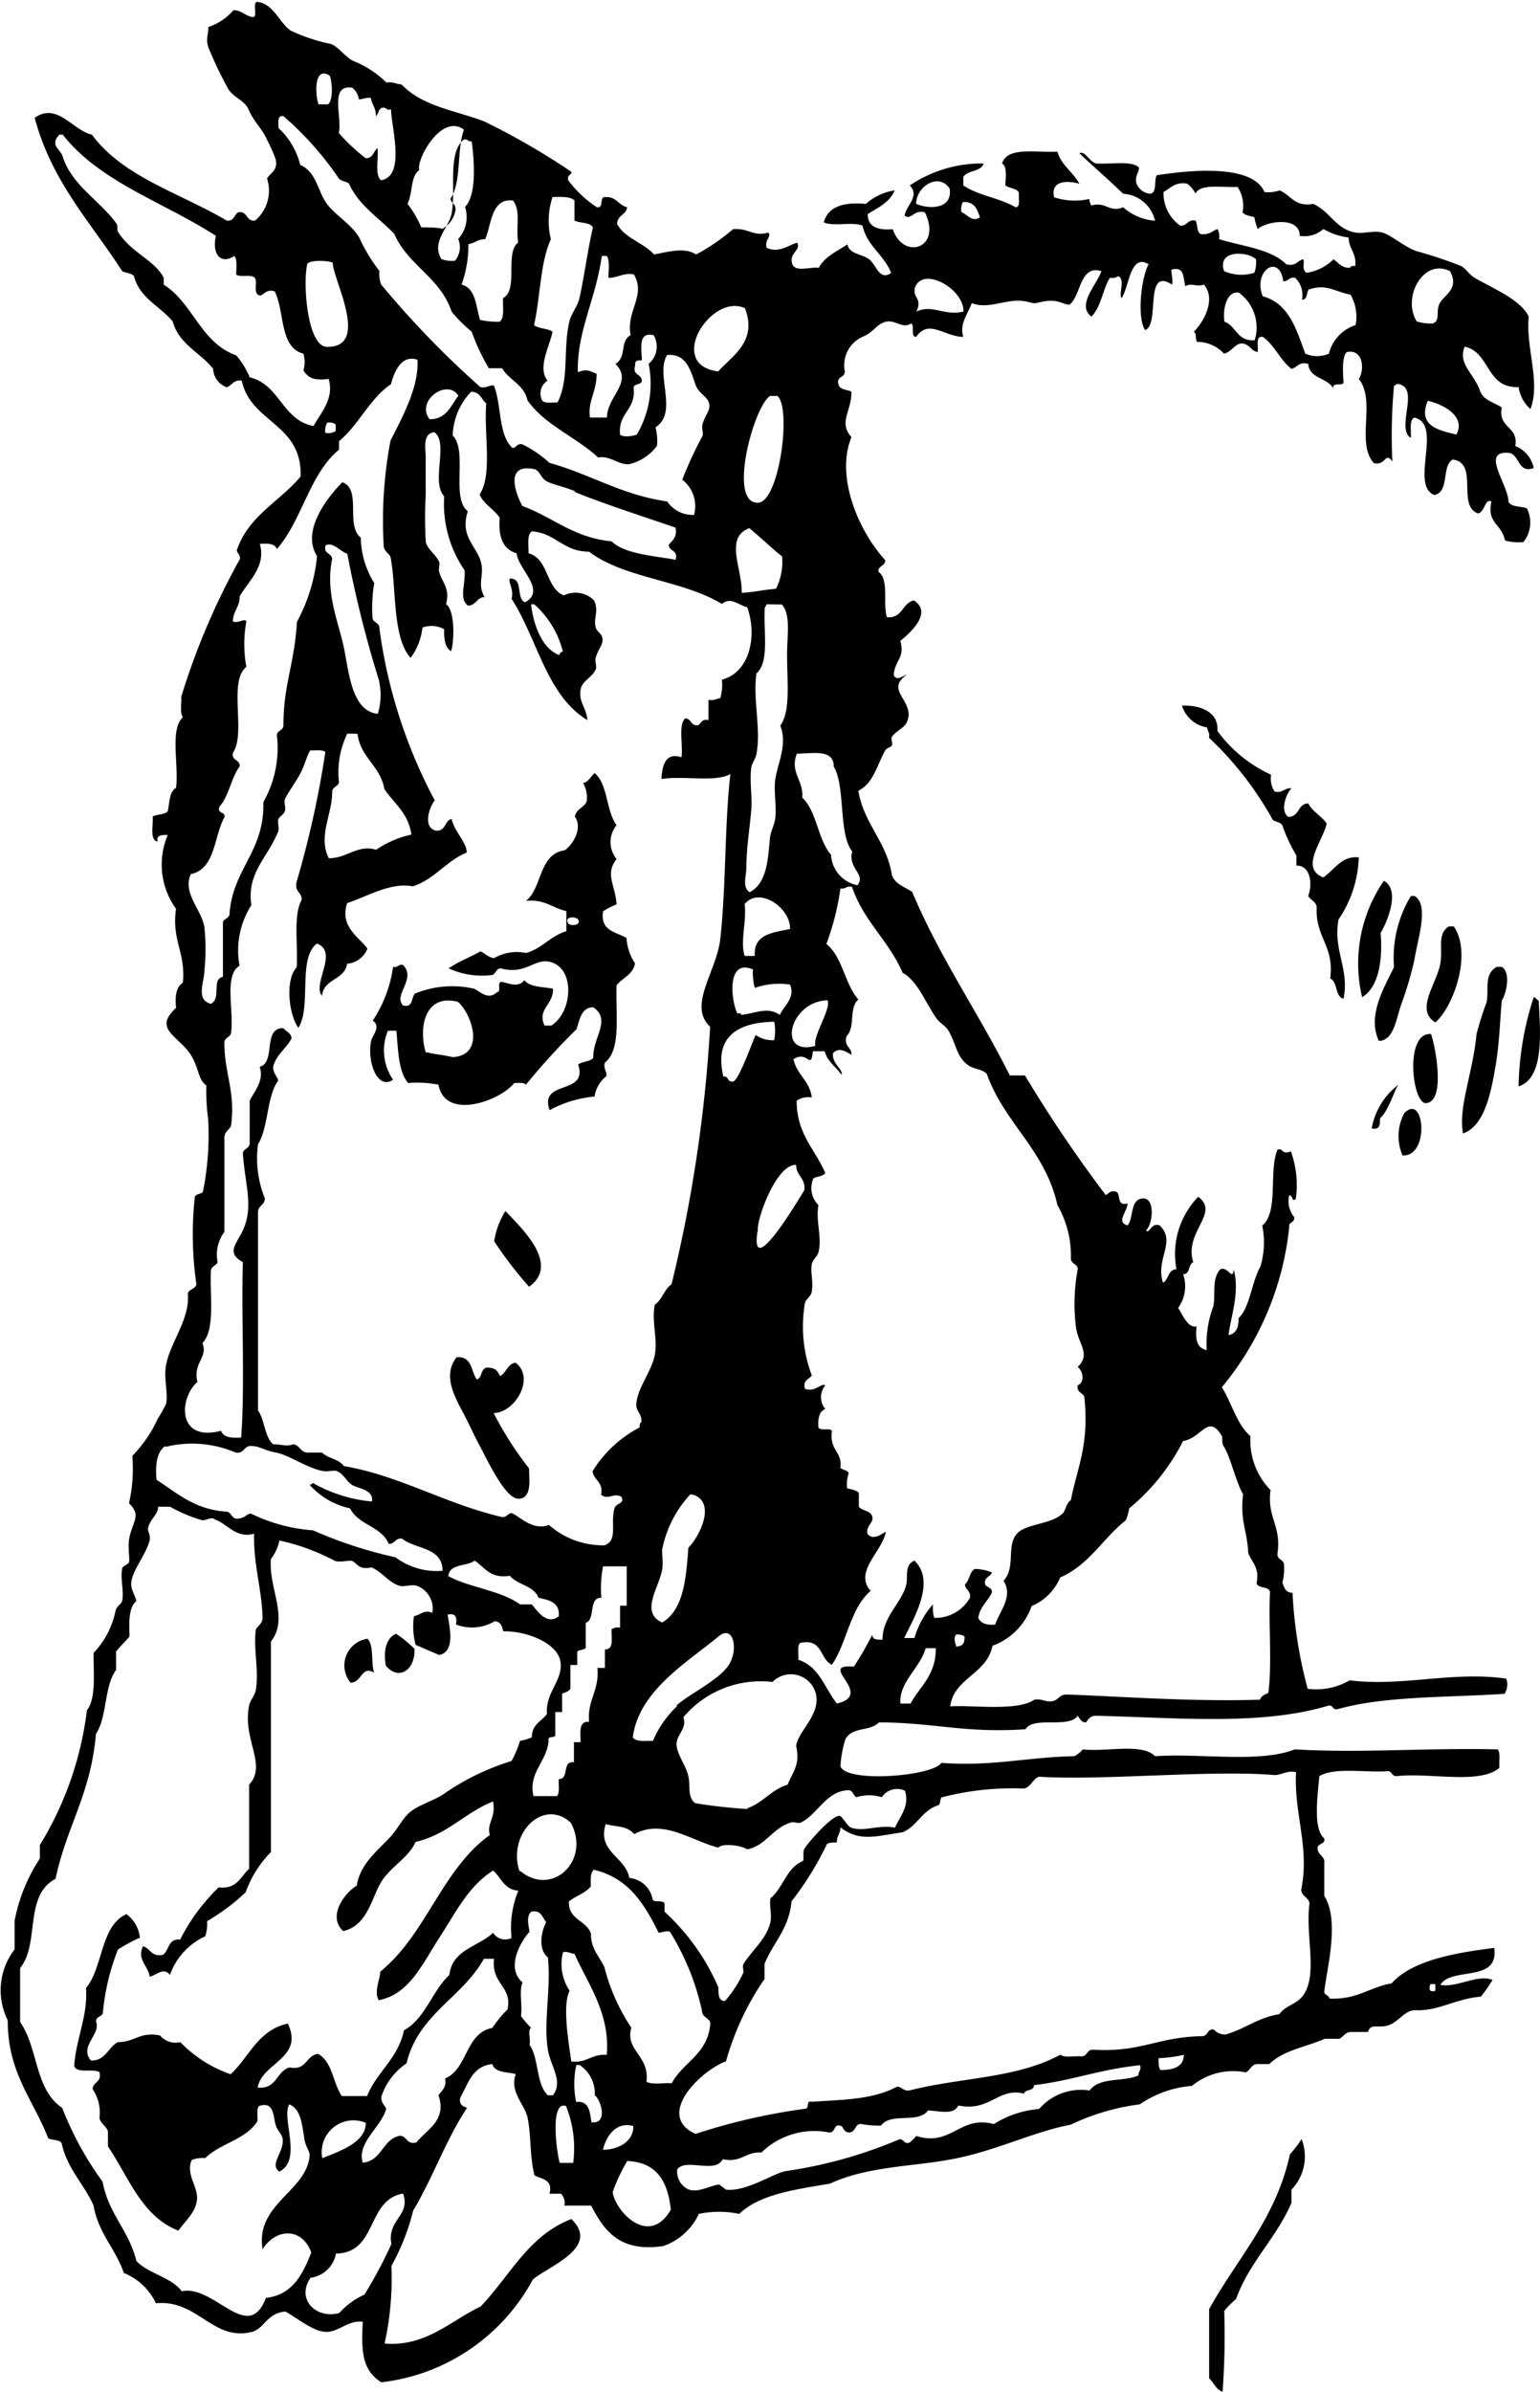 <svg id="Слой_1" data-name="Слой 1" xmlns="http://www.w3.org/2000/svg" viewBox="0 0 83.45 129.5"><defs><style>.cls-1{fill-rule:evenodd;}</style></defs><path class="cls-1" d="M448.1,274.84a1.26,1.26,0,0,0,.19.91c.46.1.52-.21.91-.18-.25.26-.65,1.17-.18,1.55.64,0,.5-.71,1.09-.73.24.45.72.68,1,1.09-.18.91-1.49,2.42-.18,2.92.68-.5,1-1.17,1.92-1.09a6.32,6.32,0,0,1-1.1,3.37c-.3,1.7.61,2.67.27,4.29-.47-.13-.3-.91-.72-1.1.24-1.76-.81-2.23-.73-3.83,0-.32-.33-.4-.46-.64.26-.67.1-1.67-.64-1.64v-.55a8.75,8.75,0,0,1-.73-1.54c-.05-.26-.35-.26-.54-.37a18.22,18.22,0,0,0-3.47-4.47c.07-.28-.09-.33-.09-.55a1.71,1.71,0,0,1-1.37-1.18c.83-.05,2,.25,1.92,1.37A7.46,7.46,0,0,0,448.1,274.84Z" transform="translate(-379.22 -232.89)"/><path class="cls-1" d="M411.44,274.75c.73.6.62,2.05,1.19,2.82a1.45,1.45,0,0,0,0,1.83c-.65.85-.06,1.39,0,2.46a4.16,4.16,0,0,0-.73.37c-.17,1.07.7,1.11,1.27,1.45a2.78,2.78,0,0,0,.46,1.37c-.11.62-.68.78-1,1.19-.06,1.56.27,3.5-.64,4.19-.07.35.11.44.09.73a1.7,1.7,0,0,0-.64,1.1A6.41,6.41,0,0,0,409,293c-.58-1.69,2.1-.77,1.55-2.47.21-.17.63-.15.82-.36-.05-1.08,1-2.05,0-2.74-.66,0-.73.67-.91,1.19a35.57,35.57,0,0,0-2.74,3c-.12-.13-.39-.09-.64-.09-.7.93-3.73,2.08-4.1.09a6.1,6.1,0,0,0-1.64-.09c-.54-.62-.54-1.77-.64-2.83h-.46a2.78,2.78,0,0,0,.28,2.65c-.86.59-1.42-1-1.19-2.1.06-.29.56-.77.09-1.1a7,7,0,0,0,1.1-2.91c.28.06.27-.16.54-.1.74.75-.55,1.63,0,2.19.56.14.44-.42.64-.64a5.34,5.34,0,0,1,3.2-.27c.31.12.75.67,1.27.18.21,0,0-.48.18-.54s.93.41,1.28-.1c.3.38,1,.36,1.55.46.07.84-.88,1.11-.45,2h.36c1.2-.74,1.32-3.25-.18-3.47-.77-.11-1.26.73-2.56.37-.25,0-.25.29-.45.36a4.32,4.32,0,0,1-2.37-.36c.52-.36,1.16-.6,1.73-.92.25.12.41.32.73.37a2.44,2.44,0,0,1,1.73-.28c.88-.24,1.32-.92,2.19-1.18v-1.09c-.76-.16-1.17-.66-2.19-.55.9-.71.68-2.54,2.1-2.74.43-.29,1-1.2.55-1.82.07-.42.49-.48.64-.82a1.61,1.61,0,0,0-.19-1C411.12,275.22,411.23,274.93,411.44,274.75ZM410,282.86c0,.16.74.2.55-.18C410.48,282.52,409.79,282.48,410,282.86Zm-7.68,7c.62.15.73.11,1.44.27,1.81-.12,1-2.41.26-3C402.21,286.68,401.89,288.58,402.3,289.9Z" transform="translate(-379.22 -232.89)"/><path class="cls-1" d="M454.21,280.58c.91.49.19,2.22-.18,2.83.11,1.14,0,2.89-1,3.47A7.89,7.89,0,0,1,454.21,280.58Z" transform="translate(-379.22 -232.89)"/><path class="cls-1" d="M455.86,281.4c.82.46.2,2.26,0,3.47a18.36,18.36,0,0,1-.73,2.46c-.28.87-.42,1.9-1.19,1.92-.66-1.37.32-2.95.82-4a6.44,6.44,0,0,1,.91-3.84Z" transform="translate(-379.22 -232.89)"/><path class="cls-1" d="M458,283.05c1,1.46,0,4.33-1,5.2-1.13-.69.09-2.11.27-3.2.14-.78-.19-1.6.46-2Z" transform="translate(-379.22 -232.89)"/><path class="cls-1" d="M460.6,285.24c.5.3.25,1.45,0,1.82-.11,1.23-.13,2.4-.37,3.74s-.59,3.07-1.73,3.46c-.27-1.42.53-3.24.73-5.38a16.69,16.69,0,0,1,.55-1.73c.13-.72-.16-1.49.54-1.91Z" transform="translate(-379.22 -232.89)"/><path class="cls-1" d="M462.33,286.88c.12,0,.15.16.27.18.08,1.64.33,4.21-1.09,4.65A16.34,16.34,0,0,1,462.33,286.88Z" transform="translate(-379.22 -232.89)"/><path class="cls-1" d="M456.77,288.88c.27.83.78,3.67-.28,3.74C455.74,292.67,455.31,288.74,456.77,288.88Z" transform="translate(-379.22 -232.89)"/><path class="cls-1" d="M455.22,295.45a2.64,2.64,0,0,1,.09-2.28C456.42,292,456.71,295.54,455.22,295.45Z" transform="translate(-379.22 -232.89)"/><path class="cls-1" d="M406.61,298.46c.82.88,3,2.88,1.28,4.1A21.05,21.05,0,0,1,406,300.1,4.24,4.24,0,0,1,406.61,298.46Z" transform="translate(-379.22 -232.89)"/><path class="cls-1" d="M405.06,307.58c.33-.09.17-.68.64-.64s.48.25.63.46c.33-.2.39-.65.82-.73,1.09.8,0,2.71-1.18,2.73a18.57,18.57,0,0,0,1.92,3c0,.61.17,1.59-.55,1.64s-1.7-2.08-2.1-2.82c-.26-.48-.54-1.08-.82-1.64-.52-1-1.26-2.17-.46-3.2C404.82,306.3,404.73,307.15,405.06,307.58Z" transform="translate(-379.22 -232.89)"/><path class="cls-1" d="M400.68,321.35a5.68,5.68,0,0,1,1,.82c.05,1.13-.84,1.75-1.55.91C400,322.39,400.09,321.6,400.68,321.35Z" transform="translate(-379.22 -232.89)"/><path class="cls-1" d="M399.13,321.62c.37.36.18,1.28.36,1.83-.7-.39-.66.55-1.27.55A1.46,1.46,0,0,1,399.13,321.62Z" transform="translate(-379.22 -232.89)"/><path class="cls-1" d="M449.75,348.71a2.58,2.58,0,0,1-.55,2.74v.72c-.83,1.92-2.28,3.2-3,5.2a5.53,5.53,0,0,0-.64.64,41.8,41.8,0,0,1-.09,4.38c-.37-.12-.47-.5-.73-.73v-3.74c1.51-2.74,3.62-4.89,4.38-8.39A5.8,5.8,0,0,0,449.75,348.71Z" transform="translate(-379.22 -232.89)"/><path class="cls-1" d="M455.86,255.5c-.29.14-.16.7-.19,1.1-.85-.5.56-2.79-.73-2.92-.07,0-.09.09-.18.09a29.56,29.56,0,0,0-.09,4.11c-.41-.56-.31.22-1,.09-1-1.1.14-3.37-.82-4.56.33-.51.24-1.63-.64-1.46-.32.23-.19,1.39-.19,1.64s-.66-.06-.54.36c-.29-.62-1.3-.53-1.37-1.36-.52-.13-.58.2-.91.27-.62-.48-.91-1.28-1.55-1.73-.42-.06-.23.5-.28.82-.37-.06-.43-.42-.82-.46s-.58.45-1,.55a2,2,0,0,0-1.46-.64c-.12-.12,0-.43-.18-.55.5-.48,1.24-1.73.55-2.55-.42.15-.68-.12-1,.09-.15-.39,0-1.08-.73-.91-.11,0,.08.52,0,.82-1.54-1-.63,2.19-1.46,2.46-.45-.67-.21-2.84.19-3.56-1-.62-1.05,1.23-1.46,1.83-.18-.21.21-1-.18-1.19a.59.59,0,0,1-.46.09c-.39.65-.48,1.6-1,2.1-.83-.63.32-1.75.54-2.46-1.18-.36-1.09,1.34-1.73,1.82-.33,0-.61-.32-1.37-.18s-.34.13-1,0c-1-.2-2,.47-2.92.09-.19.54-.69,1.14-.46,1.83-1,0-1.88-1-2.55,0-.33,0-.07-.6-.27-.73-.48.32-.85-.21-1.37-.09s-.65.57-1.28.82A1.69,1.69,0,0,0,425,253c0,.35-.42.25-.36.64s.46.32.72.46c0,1.09-.72,1.65,0,2.46-.9,2.17.44,5.16,1.83,6.66,0,.35-.39.27-.37.63.59.39.23,1.73.46,2.46.86.07.81-.76,1.46-.91,1,.63-.1,1.68-.73,2.19.25.95-.28,1-.36,1.83.12.39.51.05.72,0-1.27.85.48,1.43,0,2.55-.14.35-.59.48-.82.82-.07.11.06.34,0,.46s-.28.12-.36.27c-.47.84-.62,1.75-1.46,2.19.31,1.81,1.53,2.73,1.82,4.56.18.5.7.64,1.1.91,1.5,3.58,3.6,6.56,5.29,9.94h.82a73.48,73.48,0,0,0,4.38,6.48c.16-.09.23-.26.54-.19s0,.82.64.64c0,.44-.65,1,0,1.19.35-.42.12-1.41.82-1.46s.55,1.42.18,1.73c.19.21.28-.45.74-.27.92.89-.24,1.8.18,3.1.32-.16.26-.71.73-.73a4.44,4.44,0,0,1,1.18-3.92c1.2.89-.79,1.89-.27,3.55-.29.11-.15.65-.55.64a2,2,0,0,1-.27,1.83c.26.39.53,1.1,1,1-.07.68,0,1.17.55,1.28a5.71,5.71,0,0,1,.36-2.37c.13-.68-.1-1.47.37-2,.42-.2.68.67.73,0,.34,1.25-.14,2.48-.28,3.56.42-.07.55-.43.55-.92.62-.6.68-1.89,1.19-2.82a4.6,4.6,0,0,0,.09-2.19c.9-.74.34-2.94.82-4.1.32-.16.2.3.73.08a5.37,5.37,0,0,1,.27,2.56c-.23.24-.13-.18-.36-.18a1.36,1.36,0,0,0,.27,1.18c.05.33-.32.23-.27.55a16.14,16.14,0,0,1-3.65,8.66c.54.86.8,2,1.55,2.65a3.83,3.83,0,0,0,1.09,2.92c-.21,1.48.61,1.94.37,3.46,0,.36.39.28.36.64a2.87,2.87,0,0,1-.09.91c.1.27.18.56.55.55a24.51,24.51,0,0,0,.82,5.2,3.62,3.62,0,0,0,2.28-.46c2.8.36,5.62-.51,8.48-.09a.93.93,0,0,1-.09.82c-3.08.21-6.46.11-9,.82-.34.1-.26-.22-.54-.18-3.65,1.1-8.22.65-12.59.55-.34,0-.42.19-.55.36-.26,0-.34-.21-.45-.36-.48.71-2.4,0-2.83.73-3.33.22-5-.37-7.94-.37-.52.52-1.42.2-1.82.91a6.43,6.43,0,0,0-.27,1.46c.3.92,5,.55,5.47-.18,2.73.21,4.72-.32,7.2-.36a1.3,1.3,0,0,0,.46-.37c1.28.15,3.22-.36,3.92.37,2.47-.17,5.68.38,7.57-.37,3.67.21,7.05-.09,11,0,.16.2.06.67.09,1-1.08.92-3.77.24-5.57.45-.28,0-.24-.25-.45-.27-1.25.09-2.91-.23-3.74.27-.07.94-.37,2.85.27,3.37.06.37-.38.23-.36.55s.29.38.36.64v1.92c.85,1.35.14,3.92,0,5.19,0,.19.25.18.28.37,1.48.08,2.18-.62,3.37-.82,1.14-1.3,3.67-1.68,5.56-1.92.27,1.91-2.32,1-2.92,2,.9.17,2-.59,2.83-.27a7.41,7.41,0,0,1-.64.91c-1.34.1-2.32.8-3.55.73-.57,0-.9.64-1.46.82s-.95-.14-1.1.36h-.91c-.33,0-.41.26-.64.37H451c-.91.42-2.22.6-3,1.37h-.64c-.32,0-.39.33-.63.45a3.5,3.5,0,0,0-2.92.73,5.82,5.82,0,0,0-2.83,1,12.28,12.28,0,0,0-3.74,1.1c-2.17.42-4.15,1.48-6.66,1.91-2,.36-4.4.36-6.38,1.28-1.87.32-3.81.57-4.92,1.64a5.39,5.39,0,0,0-2.19,0,3.33,3.33,0,0,1-1.92,1.74c-2.4.36-3.22-.86-3.92-2.19H409.8a.68.68,0,0,0-.18-.64H409c.19-.8-.44-.78-.82-1-.27-1.11-.16-2.06-.37-3.11-.14-.71-1-1.41-.64-2.37-.47-.12-1.14-.07-1.27-.54-1.08.1-1.31,1.06-1.74,1.82-.08.39.15.46.37.55-1.13,1.69-1.86,3.8-2.92,5.56a12.26,12.26,0,0,1-1.18,3,16.29,16.29,0,0,1-.37,4.2c2.24.19,3.61-1.26,5.2-2,1.58-1.64,2.59-3.85,4.92-4.74,1.62,1.55-1.32,2.59-2.09,3.28a10.72,10.72,0,0,1-8.21,5.56c-1-.65-1.1-1.57-1-3.28-.8-.1-1.31.57-2,.55s-1.51-.72-2.19-1.1c-1,.07-1.15.93-1.82,1.1-2.12.53-2.94-1.77-5.2-1.55a3.28,3.28,0,0,0-1.74-1.64c-.45-1.32-1.38-2.15-1.64-3.65-.52-1.18-1.44-2-1.73-3.38-.12-.21-.53-.14-.73-.27-.79-2.06-2.2-3.52-2.19-6.38a3.63,3.63,0,0,1,.37-3.84v-1.55a9.3,9.3,0,0,1,1.37-3.37v-.73a18.14,18.14,0,0,0,2.55-7.3c.51-.64.35-2,.36-3.1a4.66,4.66,0,0,0,1.19-2.28c.05-.25.33-.37.36-.54.11-.56-.11-1.17,0-1.74,0-.15.32-.22.37-.36s-.06-.77,0-1.19c.15-1,.72-1.3,0-2a8.41,8.41,0,0,0,.18-2.56,7.07,7.07,0,0,0,1.37-2,8,8,0,0,0,.46-.82c.12-.62-.14-1.36,0-2.1.23-1.24,1.29-2.48,1.18-3.83,0-.29.42-.26.46-.55a18.77,18.77,0,0,1-.09-4.65c0-.29.37-.18.45-.37a15.66,15.66,0,0,0,.28-3.92,11.61,11.61,0,0,1-.1-1.82c-.43-.32-.37-.76-.73-1.46-.59-1.19-2.26-1.5-.91-2.74-.06-.64,0-1.13.37-1.36.16-1.63-.62-2.3-.37-4a4.09,4.09,0,0,1-.45-4c-.33,0-.63,0-.55.36-.45-.1-.22-.87-.27-1.36.23-.13.64-.09.82-.28.1-.47.08-1.07.45-1.27.16-1.25-.35-3.16.37-3.83-.18-.23-.06-.74-.09-1.1a38.53,38.53,0,0,1,3.19-7.48c0-.22-.14-.28-.18-.45.62-1.87,2.34-2.65,3.46-4,.09-2.88-2.7-2.89-3.19-5.19-.46-.06-.52.27-.82.36a1.12,1.12,0,0,1-.73-1c-.7-.89-1.85-1.32-2.19-2.56-.68-.84-1.79-1.25-2.1-2.46-.13-.17-.44-.16-.64-.27-1.7-2.64-3.83-4.86-4.74-8.3,1.22-.87,2.08.7,3.1.91,1.69,2.3,4.8,3.17,7.3,4.65.42.06.4-.33.64-.45.52-.07.39.52.91.45a2.13,2.13,0,0,0,.64-2.28c.18-.3.64-.45.45-1.09a9.34,9.34,0,0,0-.45-1c-.26-.61-.69-.93-1-1.64-.22-.5-.76-.61-1.09-1.09a20.89,20.89,0,0,1-1.09-2.28c-.15-.47,0-.66,0-1.1a3,3,0,0,0,1.36-.91c.42,0,.62.29,1,.37s0-.72.27-.82c.9.09,1.17,1.07,1.82,1.55a9.5,9.5,0,0,0,2.19.73c.41.15.73.66,1.19.91a5.45,5.45,0,0,1,1.82,1.18c.37-.06.52.09.82.1,1.14,1.2,2.89,1.4,4.47,2a38.26,38.26,0,0,1,4.74,2.74c0,.17-.26.16-.18.45a6.15,6.15,0,0,0,1.55,1.46c.37.07.16-.45.37-.54.69-.09.78.43,1.27.54-.05.43-.54.43-.54.91.43.79,1.43,1,2,1.65.83-.16,1.68-.4,2.28,0a11.11,11.11,0,0,0,2-1.37c.86-.08,1.11.43,1.91.18.2.22-.21.39-.09.82.63.32,1.19-.13,1.65-.27.24.38-.4.54-.28,1.09s.95.21,1.46.27c.32-.62,1-.89,1.55-1.27.11.55.8.51,1.19.82s.54,1.17,1.18.73c-.39-1-1.3-1.44-1.55-2.56-.52-.23-1.58.06-2.1-.18.23-.86,1.08-1.11,2.28-1a3,3,0,0,1,1.56-.73c-.27.65-.9.93-1.46,1.28,0,.72.57.88,1.36.82.57,1.7,2.69,1.05,1.74-.91-.59-.18-.73.44-1.1.18.06-.54.85-1.05.28-1.64a7,7,0,0,1,4-1.19c-.14.47-.87.35-1.1.73v.46c.9.59,1.85.63,2.83,1.18.28,0,.16-.45.18-.73s-.51-.28-.73-.45c0-.42.12-1-.18-1.19.28-.93,1.86-.57,3-.64.22.76.85,1.1,1.19,1.74-.62-.18-1.58-.2-1.37.73a3.51,3.51,0,0,0,1.91.09c0,.19.07.24.1.36.79-.24,1,.41,1.73.09a2.9,2.9,0,0,0,1.73.73,1.89,1.89,0,0,0-1.73-1.46c-.77-.75-1.59-1.45-2.37-2.19.3-.17.55.48.91.55.76.06,1.8-.16,2.28.18.15.2-.23.45-.09.92a.87.87,0,0,0,.73.54c.4-.05.2-.71.36-1,1.84-.29,5.2-.61,5.84.91a1.9,1.9,0,0,0,.82-.09c.61.24.8.91,1.82.73.95.43,1.2,1.35,2.28,1.55.41.08,1-.12,1.46,0s1.11.72,1.83,1a23.61,23.61,0,0,1,2.46.82c.22.12.45.48.73.64,1,.58,2.51,1.19,2.92,2.1-.18,1.61.66,3.56.09,5a2,2,0,0,1-.64-1.19c-1.78.07-1.52-1.88-2.92-2.19-.39.92.49,1.44.82,2.37.19.54.7.61,1.19.92-.22,1.15.92,1,.73,2.09a1.64,1.64,0,0,1,1,1.19c-.88.33-.75-.77-1.37-.82-1.53-.12,0,1.73,0,2.64.14.32.69.23,1,.37a1.69,1.69,0,0,1-.19,1.82,2.61,2.61,0,0,1-1-.09c-.18-.91-1-.93-.73-2.1-.35-.21-.36.58-.73.64-1.17-.42.07-2.73-1.37-2.92-.62.35-.16,1.78-1,1.92C455.6,259.15,457.43,255.86,455.86,255.5Zm2.28.92c.53-1-.71-1.63-1.55-1.83C456,256,457.28,256.2,458.14,256.42Zm-61.66-17.88H397c.28-.23.23-1.19.09-1.55C396.23,236.43,396.29,238,396.48,238.54Zm1.1,1.55a10,10,0,0,0,1.46,1.37c.4,0,.41-.38.64-.55.06.58-.16,1.43.18,1.74,1.37-.2.55-2.93.55-3.84-.26.08-.24-.12-.46-.09s-.21.34-.36.46c0-.47-.22-.63-.28-1-.29,0-.42.07-.64.1a1,1,0,0,0-.36-.64C397.05,237.44,397.77,239.22,397.58,240.09Zm7.2,10.76a7.49,7.49,0,0,1-1.09-1.09c-.6-1.84-2.37-2.5-3.1-4.2-.84-.89-1.93-1.54-2.46-2.73-.15-.13-.43-.12-.55-.28a17.29,17.29,0,0,0-3-3.37c-.36-.06-.26.35-.27.64a4.06,4.06,0,0,1,1.18,2c.85.37.93,1.32,1.37,2s1.33,1.13,1.82,1.92a9.28,9.28,0,0,0,1.1,1.82,1.65,1.65,0,0,0,.09.73,50.47,50.47,0,0,0,5.38,5.56c.34.07.44-.11.73-.09.41,1,.25,2.55.91,3.28.21.32.32-.21.64-.09a6.12,6.12,0,0,1,1.46,1c2.21.61,3.91,1.74,6.38,2.09a1.68,1.68,0,0,0,1.46.73,1.82,1.82,0,0,0-.64-1.91,21.32,21.32,0,0,1,1.1-2.37c.05-.15-.06-.43,0-.64.15-.52.43-.71.36-1.1s-.57-.55-.73-1c-.3-.88-.53-1.72-1.55-1.64-.66,1.07.63,3.1-.63,3.92a2.84,2.84,0,0,1,.08,1,2.6,2.6,0,0,1-1.54,1c-.61,0-1-.48-1.65-.37-1.19-1.11-2.88-1.74-3.83-3.1-.18-.85-1-1.09-1.37-1.73h-.72A11.2,11.2,0,0,1,404.78,250.85Zm-2.84-8.75c-.49.33-.35,1.3-.64,1.82a6,6,0,0,1,.75,1.28c.11,0,1.1,0,1.12.09a1.44,1.44,0,0,0,.73-1c.05-.36-.23-.38-.27-.64.61-.88.33-2.65.73-3.74C403.13,239,401.76,241.55,401.94,242.1Zm-19.32-1.92h-.18c-.55.58.06.78.18,1.19.49,1.57,2.05,2.4,2.92,3.64.08.13,0,.34.09.46.7,1.1,2,1.53,2.46,2.46v.37c1.59,1,2,3.15,3.93,3.83a4.41,4.41,0,0,1,.73,1.19c1.64.39,1.75,2.31,3.46,2.64.37-.7,1.14-1.47.82-2.55-.73.08-1.07,0-1.37-.46a1.57,1.57,0,0,0,0-.91c-1.3-.34-1-2.24-1.55-3.37-.54-.19-.65.37-.91.18s0-.71-.18-.92-.82,0-1-.18c0-.33.07-.81-.1-1-.78.5-1.22-.15-1-1.09C388.13,243.85,384.64,242.76,382.62,240.18Zm21.71.28c-.87.77-.39,2.68-.64,4-.15.77-1.12,1.53-.55,2.46a1.65,1.65,0,0,0,.73.09,1.14,1.14,0,0,0,.18-1.18,1.77,1.77,0,0,0,.37-1.74c.63-.63.51-2.44.36-3.55C404.56,240.58,404.59,240.38,404.33,240.46Zm24.53,3.46c.62.3,2,.34,1.82-.82C430.11,242.23,428.89,242.94,428.86,243.92Zm13.41-.64a2.13,2.13,0,0,0,.91,1.83c.42,0,.38-.35.82-.28.13.21.06.61.27.73.46.07.63-.16.92-.27a.82.82,0,0,1,.09.55c1.27.39,2.81.53,3.64,1.36.53.13.59-.2.92-.27.1.17-.11.56.18.73a2.6,2.6,0,0,0,1.46-.73c.27.18.43.48.91.46,0-.11.15-.1.27-.1.07-.7-.35-.92-.36-1.54a3.63,3.63,0,0,1-1.37-.46,1.54,1.54,0,0,1-1.28.37c0-1.06-1.76-.81-2.28-.37a3.71,3.71,0,0,1-.18-.64c-.23-.07-.51-.09-.64-.27a1.82,1.82,0,0,0-.27-1.37c-.83.05-2-.2-2.28.36a1.51,1.51,0,0,0-.46-.54C442.87,242.73,442.65,243.09,442.27,243.28Zm-33.11.28a4.15,4.15,0,0,0-.09,2.28c-.58,1.27-.57,3.14-.91,4.65.24.21.74.17,1,.36-.16.83-.83,1.93-.27,2.65a.82.82,0,0,0-.28,1.09c.16.16.54.08.82.09.65-1.26.29-2.85.64-4.37.1-.44.45-.83.55-1.28.28-1.27.44-2.58.73-3.83-.17-.29-.7-.21-1-.37v-1.09C410.11,243.52,409.63,243.55,409.16,243.56Zm-3.65,2.28c-.41,0-.56.22-.91.27a6.27,6.27,0,0,1-.37,2.19c.78.2.78,1.18,1,1.91a4.34,4.34,0,0,0,1.06.1c.29-.2.16-.82.19-1.28.85-.43.08-2.48.82-3-.14-.91.16-1.69-.28-2.28C405.82,243.59,405.85,245.11,405.51,245.84Zm25.81-1.46c.31.1.58.58,1,.27-.15-.44-.3-.86-.92-.82A.82.82,0,0,0,431.32,244.38Zm14.23,3.19a2.34,2.34,0,0,0,1.64.09,1.63,1.63,0,0,0,.09-.73C446.88,246.51,445.15,246.37,445.55,247.57Zm-35,5.47c.44-.17.55-.1,1,.09,0,1-.49,1.46-.36,2.37h.92c0-1.15,1.45-1.91.46-2.91.63-.36.22-1.24.82-1.55-.25-1.32.85-2.14.18-3.29-.55-.12-.92.21-1.38.18,0-.38.09-.93-.09-1.18h-.27C411.51,249.09,410.49,250.8,410.53,253Zm-14.68-5.84c-.25,1,0,4.45,1.06,4.47,2.39.05.31-3.69.32-4.56C397,247,396,246.94,395.85,247.2Zm51.8,1.74c1.4.39,1.8,1.79,2.28,3.1a1.63,1.63,0,0,0,1.28,0,2.18,2.18,0,0,1,1.45-1.55,2.45,2.45,0,0,0-.27-1.64c-.88-.18-1.33-.61-2.28-.28-.12.19-.06.55-.36.55a1.28,1.28,0,0,0-.37-1.19c-.33-.06-.35.2-.64.19C448.54,246.56,447.08,247.58,447.65,248.94Zm8.39,1.37a2.26,2.26,0,0,0,.82.09c.41-.18.12-.66.36-1.1s1.08-.78.55-1.73C456.35,246.85,455.17,249,456,250.31Zm-27.27-1.74c-.1.41.42.51.09,1.19.89-.41,1.48.25,2.55,0C431.46,248.49,429.1,247.21,428.77,248.57Zm17.6.18c-.6-.17-.94.7-.82,1.56.65.23.68,1.08,1.64,1A2.33,2.33,0,0,0,446.37,248.75ZM418.14,253c.73-.83,2.14-1.6,1.45-3.42C417.76,248.72,415.27,252.65,418.14,253ZM414,252.4c-.23,0-.39,0-.36.28-.17.56.35.44.36.82,0,.23-.39.15-.45.36.16,1.25-.85,1.34-.73,2.56.2.17.69.08.91,0a5.47,5.47,0,0,0,.64-3.83,1.22,1.22,0,0,0,.27-1.55C413.77,250.84,414,251.77,414,252.4Zm-13.58,1.28c-1.18.8-1.75,2.21-2.83,3.1v.46c-1.6,1.31-2,3.83-3.37,5.38-.1-.31-.49-.31-.92-.28.35,1.2-.6,2-1.09,2.83,0,.6-.36.8-.37,1.37.31.12.64-.2.73,0a6.78,6.78,0,0,0,0,2.46c-1,.78,0,3.6-.73,4.65-.08.45.39.35.37.73-.47.63-.58,1.61-1.1,2.19-.13.41.31.24.28.55-.59,1.05-.48,2.81-1.83,3.1-.46,1,.55,1.89.73,2.83a11.24,11.24,0,0,1,0,2.46c0,.53-.48,1.55.37,1.73.57-.33,0-1.32.64-1.46v-2.92c0-.24.38-.22.36-.54.2-2.42,1.9-3.33,1.83-6a5.93,5.93,0,0,0,.73-3.65c.05-.25.38-.23.36-.55,0-2.16.59-3.24.73-5.56a9.32,9.32,0,0,0,1.09-3.56c-.87-1.36.55-3.17,1.37-4,1.07.38.15,2.33,1,3a4.8,4.8,0,0,0,.73,2.46,7.86,7.86,0,0,0-.09,1.92c.06.24.38.22.37.54a27.49,27.49,0,0,0,3,9.31c-.3.35-.68,1.49.09,1.64.53,0,.43-.54.82-.64.15.68.83,1.28.82,1.82-1.12.46-1.72,1.44-2.92,1.83-1.21-.23-2.44.54-3.56.91-.41,1.26.61,1.81,1.1,2.46a1.28,1.28,0,0,1-1.1.82c-.13.9-1.27.79-1.36,1.74-.55-.65.92-2.39-.28-2.83-1.05.8-.28,3.42-1,4.56-.5-.64-.75-2.59-.09-3.28.07-1.24-.2-2.82.27-3.65,0-.44-.42-.43-.27-1a52.67,52.67,0,0,0,1.55-7c-.15-.15-.54-.07-.82-.09-.2.34-.28.72-.46,1.1-.25.53-.77,1.2-.91,1.55-.07.17.06.43,0,.63s-.31.3-.36.46.06.47,0,.64c-.59,1.46-1.72,2.25-1.46,4a4.56,4.56,0,0,0-.64,3.28c-.86.51-.29,2.45-.46,3.65-.06.25-.38.23-.36.55,0,1.65.61,2.6.36,4.47-.1.23-.36.3-.36.64v5.1a2.09,2.09,0,0,0-.37,1.64c-.07.2-.34.21-.36.46-.07,1.39.25,3.18-.46,3.92.31.79-.53,1.08-.27,2.1-1,.88-1.13,3.28,1.28,2.65.12.35.55.41,1.09.36.21-3,0-6.35.09-9.49-.82-.47-.47-.84-.09-1.54.74-1.39.2-2.59.09-4.38.06-.25.38-.23.37-.55v-2.28c.26-.5.8-1.1.54-1.83.9-.22.14-2.11,1.28-2.09.15.18.42.25.45.55-.29.56-.82.87-1,1.54,0,.36.2.48.28.74-.64.88-.52,2.52-1.1,3.46a5.78,5.78,0,0,0,.37,2.92c0,.38-.35.38-.37.73v10.76c.37.51.35,1.42.82,1.83.48,0,.68.14,1.1,0,.34.05.37.41.73.45h.82c.32.32.93.35,1.18.73,3,.51,5.41,2,8.48,2.74.38.1.36-.2.64-.19.56.3,1.15.94,2,.64a4.42,4.42,0,0,0,3,1.1c.76-.25.31-1.2.55-2,.09-.31.59-.24.36-.64-.48-.21-.64.2-1.09-.09.14-.72-.39-.76-.46-1.28a6.54,6.54,0,0,1,2.55-2.37c0-.11,0-.26.09-.27.07-.39-.26-.61-.27-.91,0-.9.83-1.83,1-2.74s-.18-1.74,0-2.73c.41-.26.5-.83.91-1.1a77.22,77.22,0,0,0,2.09-13.95c-1.23-1.14.36-3,.55-4.75.32-2.82.23-6.25.55-8.93-.79.46-2.53.08-3.74.27.05-.79.24-1.45,1.09-1.18.09-.68-.18-1.71.19-2.1.38,0,.28.44.73.36.15-.12.19-.35.54-.27v-1.1c.3.06.43-.06.64-.09a2.59,2.59,0,0,0,.09-1c1.55-.41,1.91-2.43,1.37-3.92-.48-.12-.89-.58-1.37-.18-2.17-1.31-5.28-1.37-7.2-2.83-1.42,0-1.78-1-3.1-1.1-.28.19-.17.75-.18,1.19,1.1.29.92,1.87,1.91,2.28a1.42,1.42,0,0,1,1.64.27c.28.56-.05,1,.09,1.46.07.26.35.32.37.64s-.22.5-.37,1c-.06.22.08.48,0,.64-.23.48-.73.59-.82,1.1-.11.67.31.94.37,1.64-2.22-1.34-2.71-4.41-4.11-6.57.15-.48-.21-.93-.09-1.09.75-.05.31,1.08.82,1.28,1.19-.64-.39-1.81-.45-2.65-.81-.23-1-1-.92-1.92-.3-.48-.86-.71-1.09-1.27.71-1.06.22-3.31.36-4.93-.27-.21-.33-.63-.82-.63a3.59,3.59,0,0,0-1,2.37c.83.81-.11,3.39.82,4.1-.46,1.42.53,1.9.73,2.83.15.68-.23,1.12.18,1.82-.42,0-.45.46-.91.46-.5-.41-.1-1.17-.18-1.92a6.35,6.35,0,0,1-1.1-4c-.74-.76.27-2.93-.54-3.47-.67.08-.45.94-.46,1.46s0,1.34,0,1.92a24,24,0,0,0,0,2.55c.09.43.53.66.73,1.1.05.11-.05.35,0,.54.13.52.61.89.37,1.74.51.35.44,2.1.27,2.55-.32-.2-.39-.65-.37-1.19a1.41,1.41,0,0,0-1.18-.09,3.29,3.29,0,0,1-.64,1.64c-1-1.1-.76-3.79-1.09-5.47-.11-.23-.37-.3-.37-.64a23.32,23.32,0,0,1,.37-5.65c.7-1.38,1.55-2.95,1.46-4.38C401,252.07,400.58,253,400.41,253.68Zm2.09,1.91c.91,0,1.14-.75,1.55-1.27C403.45,253.35,401.72,254.61,402.5,255.59Zm-5.65.74a.77.77,0,0,0,.55-.1v-.36a.59.59,0,0,0-.46-.09A.82.82,0,0,0,396.85,256.33Zm24.09-2c-.89.55-2.31,5.84-.66,5.78,1.14,0,1.84-5.08,1.06-5.78Zm-10.59,5.15c-.55-.23-1.26-.37-1.55-.55s-.36-.58-.64-.64c-1.73-.35-.9,1.55-.64,2,1.65.6,2.78,1.72,4.83,1.91.72.72,2.54.81,3.47,1,.16-.56-.37-.42-.37-.82.2-.23.46-.4.37-.92C414.51,261,411.8,260.13,410.35,259.52Zm9.49,2c-1.41.49-.39,2.22-.44,3.51.88-.06,1.09-.16,1.86-.22a3.27,3.27,0,0,0,.33-1.75C421,262.54,420.45,262,419.84,261.5Zm-20.07,8.32a61,61,0,0,1-1.74-6.93c-.39-.11-.76-.66-1.18-.45-.12.48.33.4.36.73-.39,1.86.36,3.45.64,4.83s.43,3.41,1.83,3.56A3.37,3.37,0,0,0,399.77,269.82Zm9.76-1.46c0-.1.1-.14.18-.18a5.09,5.09,0,0,0-1.55-2.55H408C408.1,266.58,408.54,268,409.53,268.36Zm11.21-2.73c0,.11-.11.12-.09.27-.07,1.24.26,2.88-.45,3.47-.2,1.45.26,3,0,4.37-.05.27-.24.48-.28.73-.1.74.06,1.56,0,2.28-.08,1-.26,2-.27,3.2,0,.39-.23,1,.18,1.27,1-.5,1-2,1.11-3,.05-.33.24-.67.28-1,.08-.73-.09-1.44,0-2.1.12-.85.68-1.92.27-2.92.57-.76.37-2.36.37-3.83,0-1.07.21-2.18-.28-2.73Zm-22.71,7a4.78,4.78,0,0,0-.45,2.64c-.06.25-.38.23-.37.55,0,1.17-.78,2.39-.18,3.56,1,0,1.55-.76,2.56-.46a5.44,5.44,0,0,1,1.91-.82c-.15-1.15-.93-1.68-1.46-2.46-.22-1.27-1.29-1.69-1.46-3Zm24.66,3.47c.79.76.83,2.26,1.55,3.09a1.78,1.78,0,0,0,1.43,1.65c.49-.58-.53-.91-.28-1.83-.75-.92-.36-3.54-1-4.59,0-.93-1-.73-2-.7C422,274.72,422.8,275.17,422.69,276.12Zm-.49,14.13c.17.87.89,1.19,1,2.1a1.12,1.12,0,0,0-.82.18c0,1.82,1,2.61,1.55,3.92-.13.18-.45.17-.64.28a1.29,1.29,0,0,0,.27,1.45c-.16.9.21,1.73,0,2.56-.05.2-.32.41-.36.64-.08.43.09.94,0,1.46,0,.24-.32.43-.37.64a7.49,7.49,0,0,0,.37,3.92c-.14.23-.5.23-.37.73.57.2.87-.34,1.1-.19a1,1,0,0,0,0,1.28c-.33.13-.41.51-.37,1,.1.21.65,0,.73.19-.14,1.11.58,1.09.46,2,.13.11.37.12.45.28a2,2,0,0,0-.09.82c.23.07.52.09.64.27v.73c.18.24.66.2.73.55s-.34.45-.27.91c.34.45.9-.1,1-.09-.19,1.06-1.75,2.16-.82,3.19-1.11.93-1.28,2.8-2.1,4-.67-.3-.48-1.46-1.73-1.18-.16.17-.07.6-.09.91,1.13.35,1.43,1.54,2.09,2.37,2.1-.51-1.16-2.17.92-2a18.17,18.17,0,0,0,1-1.73c0,.28.27.27.55.27,0-1.23,1-1.95,1.27-2.91.15-.46-.13-1.11.46-1.37,1.21,1.15-.11,3.23-.55,4.19h.55a4.86,4.86,0,0,1,1-1.82c0,.26,0,.6.09.73a2.15,2.15,0,0,0,1.92-1.09c.06-.4-.26-.41-.27-.73.26-.2.23-.68.54-.83a2.55,2.55,0,0,1,.92.19c-.08.26-.44.23-.37.64.08.19.39.15.37.45-.23.48-.65.76-.74,1.37.13.29.45.41.92.36.21-.68,1-1.52.45-2.37.71-.75.08-2,.82-2.64.55-.45,1.79-.44,2.38-1,.19-.2.17-.53.45-.73.33-1.73,1-2.93.73-5.57-.07-.26-.43-.23-.36-.64.41-.19.28-.77,0-1,.74-.7,0-1.27-.1-2.19a10.18,10.18,0,0,1,.1-3.1c0-.29-.34-.27-.37-.55a5.51,5.51,0,0,0-.73-2.92c-.67-3-2.87-4.42-3.83-7.11-.26-.26-.71-.25-1-.46-.67-.47-.66-1.23-1.1-1.91-.16-.25-.46-.39-.63-.64-.62-.88-1-2-1.83-2.46-.74-1.73-2.12-2.8-2.74-4.65-.31-.07-.35.13-.63.09A14,14,0,0,1,424,284c.88.7,1,2.19,1.73,3-.54.53-.13,1.46-.64,2-.15.58.29.57.27,1-.31-.17-.66-.43-1-.09-.08.57.57.89.46,1.18-.29-.44-.76-.7-.91-1.28h-.64C423.15,290.89,423,289.72,422.2,290.25Zm-2.64-8.39c.12,1-.25,2,0,2.83h.55c-.08-1.2,1-1.26,1.91-1.46C422.06,282,420.31,280.87,419.56,281.86Zm-.37,5.93c.07,0,.18,0,.19.09.84-.09,1.39-.46,2.09,0,.22-.5.85-.92.55-1.64a4,4,0,0,0-1.91.18,3.18,3.18,0,0,1-.1-1C418.57,284.76,418.83,287.11,419.19,287.79Zm4.2,1.73c-.12-.52.88-2,.66-2.43C422,287.11,421.3,290.09,423.39,289.52Zm-5,1.7c.32-.05.22.32.54.27s1.09-2.26,1.23-2.52a1.58,1.58,0,0,0,1,.28,2.41,2.41,0,0,0,0-1C420.13,288.24,417.73,288.43,418.43,291.22Zm1.87,8.37c-.37,2.38,1.5-.5,2.54-2.23.06-.66-.45-.76-.45-1.36C421.23,295.92,420.12,299.19,420.3,299.59Zm25.25,11.64c-.1-.17-.05-.48-.09-.55-.74-1.25-1.11.14-2.1.27a11.38,11.38,0,0,1-2.92,3.65,3,3,0,0,1-.18.64c-1.26,1-2,2.43-3.56,3.1a2.87,2.87,0,0,1-1.55,1.55A3.5,3.5,0,0,1,433,322c-.3,1.55-2.08,1.72-2.29,3.28,1.21-.08,3.63.28,4.56-.36.41-.07.55.12.92.09s.42-.37.82-.37c2.74.09,6.73.4,10.49.28.06-.21.27-.28.45-.37.21-1.64,0-3.67.09-5.47-.08-.32-.62-.16-.73-.46.18-.87-.26-1.13-.45-1.64-.06-1.29-.45-1.68-.28-3.19C446.23,313.24,445.89,311.77,445.55,311.23Zm-57.36,0c-.44.32-.53,1-.46,1.82,1.13.73,2.08,1.63,3.83,1.73.26.07.24.44.64.37s.37-.23.64-.27a9.2,9.2,0,0,0,3.37.91,23.8,23.8,0,0,0,4.47,1.46,3.73,3.73,0,0,0,2.55.73c0-1.29-1.46-1.15-2.19-1.74-.39-.05-.37.3-.73.28-.38-.95-1.63-1-2.09-1.92a4.1,4.1,0,0,1-2.19-1.27c.09,0,.11-.08.18-.1a8,8,0,0,0,3.19,1c.13-.65-.78-.7-1.09-.91s-.43-.59-.82-.74c-.18-.06-.46.05-.73,0-.83-.14-1.88-.88-2.55-1s-.83-.34-1.37-.36c-.37,0-.36.43-.82.36A6,6,0,0,0,388.19,311.23Zm28.47,2.61a6.11,6.11,0,0,0-1.53,3c0,.35.06.76,0,1.09-.17.95-1.21,2.31,0,2.85,1.15-.67,1.3-2.34,1.42-4.05.51-.48,1.54-2.34.33-2.85Zm-25.83,1.31c-.21-.06-.43.12-.64.09a8.26,8.26,0,0,1-1.73-.73h-.64c0,.45-.47.68-.55,1.19,0,.18.15.4.09.63-.21.82-1,1.68-1,2.38,0,.33.21.59.28.91-.42.34-.4,1.12-.37,1.91-.23.29-.5.53-.73.82v1c-.65.87-.48,2.56-1.09,3.46-.28,3.27-1.59,5-2.19,7.85-1.73.9-.84,3.52-1.92,4.83v2.92c1,1.44.78,3.65,2.28,4.65a17.54,17.54,0,0,0,2.19,4c.31,1.73,1.43,2.64,1.83,4.29.66.7,1.87.86,2.46,1.64,1.77-.37,3.6,2.89,4.56.36,1.47-.17,2-1.31,2.46-2.46-.52-1.38-1.92-1.31-2.64-.18-.41-2.48,2.44-3.13,2.55-5.11,0-.18-.21-.43-.28-.82-.15-.94-.21-1.64-.82-1.91-.46.72.73,3-.54,3.64-.56-.39.23-1,.18-1.73,0-.24-.27-.47-.36-.73-.17-.45-.06-1.38-.92-1.09-.15.15-.07.53-.09.82-.62,1-2,1.19-2.83,2a1.64,1.64,0,0,0-.73.1c-.35.79.38,1.47.28,2.19s-.69,1.16-1,1.64c-2-.78-2.69-2.9-3.82-4.56v-.82c-.1-.31-.4-.4-.46-.73a2.24,2.24,0,0,0-.37-1.55c0-.4.51-.35.37-.92-.34-.23-1.26.11-1.37-.36.12-1.52.75-2.71.64-4.2.94-1.12.77-3.36,2.19-4a1.79,1.79,0,0,1,.73,1.28,8,8,0,0,0-1.19.64,12.46,12.46,0,0,0-.82,3.46c-.08.19-.39.16-.36.46.26.67-.94,1.32-.28,2.09.82,0,.92-.72,1.46-1,.93,0,1.18-.58,2.28-.36a1.1,1.1,0,0,0,1.1.36,6.93,6.93,0,0,0,2.73,1.74c1-.93,1.49-2.41,3.1-2.74.88,1.88-1.39,2.1-1.64,3.46,1.05.11,1-.88,1.73-1.09.95.19.87-.66,1.55-.73.77.42.8,1.57,1.28,2.28h1.37c.53-1.32,1.67-2,2-3.56,1.17-.65,1.52-2.12,2.46-3,.16-1.38,1.57-1.52,2.37-2.28a.77.77,0,0,0,1,.28,5.22,5.22,0,0,1,.37-2.56c-.77-.05-.93-.71-1.37-1.09-1.36.87-2,2.24-2.92,3.65s-1.61,3.05-3.28,3.37c-.26-.47.06-1.07.09-1.55,2.48-2,3.34-5.54,5.93-7.39-.17-.71.34-.89.18-1.82-1.53.6-2.46,1.79-4.2,2.19-.37.84-1.28,1.29-1.82,2.1s-.74,2.42-2.1,2.73c-.88-.8.08-2.08.73-2.46.19-1.21,1.18-1.93,1.83-2.65.43-.47.64-1,1.09-1.36s1.12-.54,1.73-.91a13.14,13.14,0,0,1,3.74-1.83,6,6,0,0,0,.46-1.09,3.18,3.18,0,0,0,.64-.19c0-.72.53-.86.82-1.27-.1-1.17.89-1.82.73-2.83s-1.86-1.68-3.1-1.64c-.06-.28-.15-.53-.46-.55a2.42,2.42,0,0,1-2.1.18c.06-.38,0-.63-.45-.54.06.55.47,2-.46,2.19l-1.28-.55a4,4,0,0,1-.09-1.55c.42-.09.54-.37,1-.18a1.32,1.32,0,0,0-.82-1.46c-.3-.1-.66.05-.92,0-.58-.13-.93-.72-1.55-1-.08,0-.31.07-.54,0s-.4-.33-.55-.36-.68.1-.91,0a11.75,11.75,0,0,0-3-1.1,2.41,2.41,0,0,1-.46,1c-.14,1.58,1,3.21,0,4.47v11.4a6,6,0,0,0-1.37,2.18,11.15,11.15,0,0,1-2.09,1.56,2.05,2.05,0,0,1-.1.82,3.65,3.65,0,0,0-1.91,2.09c-.35-.43-.7,0-1.1.1-.07-.59-.71-.93-.36-1.65.41.11.44.6,1.09.46.33-.25.27-.89.92-.82a10.61,10.61,0,0,1,2.09-2.83c1,.12,1.18-.59,1.65-1v-4.56c1-1.08-.38-2.44,0-4.29.05-.26.31-.54.36-.82.18-1.07-.13-2.15,0-3.28.11-.23.36-.31.37-.64-.05-1.63-.5-2.85-.46-4.56C392,316.22,391.52,315.36,390.83,315.15Zm12.68,3.1c1.17.65,2.86.78,3.92,1.55h.64c.31.38.82,1.14,1.46.64.06-.77-.53-.87-1.1-1-.25-.66-1.14-.69-1.55-1.19-1.08.17-1.36-.46-1.91-.82C404.5,317.72,403.56,317.54,403.51,318.25Zm8.3,1.19c-.68,0-.28,1.18-.82,1.36v1.37c-.12.09-.34.09-.46.18v.73h-.37v1.28c-.08.16-.28.2-.45.27v1h-.37v1.27c-.06.15-.44,0-.36.28-.1,1.16-1.12,1.73-.82,3h1.27c.17-.18.07-.61.1-.92.59,0,.15-1,.82-.91v-1.09h.36c0-.5-.12-1.16.46-1.1-.1-1.22.57-1.68.45-2.92H412v-1c.51,0,.34-.63.36-1.09a.59.59,0,0,1,.46-.09v-1.19h.36V317.7H411.9A6,6,0,0,0,411.81,319.44Zm4.1,5.83c.7-.63,2.29-1.36,2.83-2.19s.26-2.22-.55-1.55c-1.69,1.41-4.32,2.93-4.65,5.47.17.26.68.18,1.09.19A5.62,5.62,0,0,1,415.91,325.27Zm15.14-3.19c.36,0,.49-.18.46-.55a.64.64,0,0,0-.46-.09C430.87,321.61,431,321.87,431.05,322.08Zm-1.64.09c-.31,1.1-1.45,1.82-1.37,3h.55c.51-.94,1.38-1.53,1.37-3Zm-9.67,8.67c.87-.3,1.28-1,2.19-1.28.28-.69.7-1.1.46-2.1.14-.84,1.27-1.63,1.09-2.74a1.4,1.4,0,0,0-2.37-.72,5.48,5.48,0,0,0-4.83,1.91c.22.6-.37.94-.37,1.46s.51,1.14.64,1.73-.07,1.09.36,1.46A27.4,27.4,0,0,0,419.74,330.84ZM448.29,329c-3.49-.29-9.3.31-12.77.09-.36.13-.42.56-.82.64a15.22,15.22,0,0,0-4.38.46c-.21,0-.09.39-.27.45-.86.27-1.13,1.13-1.92,1.46-1.48.21-2.32.53-3.37-.27,0,.36-.21.46-.19.82-.22,0-.43,0-.54.09a17,17,0,0,1-1.92,3.1c-.13,1.48-1,2.24-1.46,3.38v.82a14.92,14.92,0,0,0-2.09,4.46c-1.35.49-3.87,2.92-1.65,3.93a33.32,33.32,0,0,1,6-1.37c.15-.07,0-.45.28-.37,1.84-.12,3.32-.12,4.65-.82.27,0,.32.29.73.19,2.79-.7,5.74-.63,8.11-1.92.22.18.74.06,1.1.09s.32-.35.64-.36c2.64.16,3.52-.69,5.92-.73.36,0,.28-.39.64-.37a.86.86,0,0,0,.64.28c1.06-.29,1.75-.92,2.92-1.1.38-.51.91-.51,1.28-1,.84-1.12.12-3.26.36-5-.05-.34-.42-.37-.45-.73.47-2.33-.4-4.1-.28-6.38C448.92,328.74,448.69,329,448.29,329ZM427,330.2a2.29,2.29,0,0,0-1.37,0c-.21-.1-.17-.44-.55-.37-1.11.1-1.58,1.31-2.46,1.74-.17.07-.38-.06-.55,0-1,.31-1.39,1.29-2.37,1.45-.29-.21-1.36-.35-1.55-.09-1.43-.35-3-1.59-4.56-.73-.41-.45-.82-.37-1.55-.54-.47,1.51,1.08,1.76,1.28,2.91a1.42,1.42,0,0,1,1.27,1.19c.12.15.52,0,.64.18v.46a12,12,0,0,1,2.92,4.1c0,.39,0,.74.36.73a6.37,6.37,0,0,0,1-1.55c0-.12-.07-.34,0-.45.45-.74,1.26-1.36,1.46-2.28.08-.42-.07-.83,0-1.28.69-.56.86-1.63,1.73-2,.13-.08,0-.41.09-.64s1.5-1.86,1.92-1.82c.14,0,.43.57.63.64.75.24,1.46-.18,2.38,0,.25-.6.81-1.17.54-2A1,1,0,0,0,427,330.2Zm-19.58,4c1.72,1.42,3.83-.57,2.73-2.62C408.66,330.21,406.7,332.18,407.37,334.21Zm4-.09c-.21.15-.2.53-.18.91-.29.38-.82.52-1.19.82-.05,1,.92,1,1.19,1.73,0,.87.46,1.24.73,1.83a10.67,10.67,0,0,0,1.46,3.28c-.35,1.25,1,1.5.82,2.92.3.19.92.05,1.37.09.62-1.17,2-1.59,2.09-3.28-.08-.28-.44-.29-.45-.64a13.59,13.59,0,0,0-1.74-4.29c-.25-.09-.62.15-.64,0C414.11,335.92,413.22,334.53,411.35,334.12ZM408,336.4c-.27.28-.14.67-.09,1.09-.56.63-1.26,2-.37,2.74-.21.43,0,1.24-.09,1.82a5.62,5.62,0,0,0,.55.64c-.21.13,0,.64-.09.91.52.72.35,2.14,1,2.74h.27c.58-.75-.13-1.59-.27-2.46-.25-1.53.18-3.3,0-5-.52-.42-.39-1.36-.09-1.91C408.59,336.69,408.55,336.29,408,336.4Zm2.37,2.28c-.22,0-.35-.15-.64-.09a2.57,2.57,0,0,0,.36,2.09c-.41.74-.06,2.79.09,3.83.85.09,1.1-.42,1.92-.36C412.29,341.9,411.07,340.3,410.35,338.68Zm-4.93.27c-1.17,2.11-3.56,3-4.19,5.66a3.48,3.48,0,0,0-1.37,1.82c0,.34.18.43.27.64-.27,1-1.62,1.85-1.27,2.92,1.05-.11,1.05-1.26,2-1.46.4,0,.35.5.91.36.52-.68,1.67-1.18,1.19-2.55.17-.26.45-.41.36-.91,1.24-.53,1.08-2.45,2.56-2.74a6.62,6.62,0,0,1,.82-1c.28-1.25-.89-1.36-.73-2.74ZM457,340.68v-.36h-.27C456.65,340.56,456.64,340.78,457,340.68Zm-15,3.65c0,.24,0,.52.1.64.66,0,1.26-.14,1.27-.82A7.58,7.58,0,0,1,442,344.33Zm-31.55,2.37c.71-.07.73.55.82,1.1.93.11.5-1.24.18-1.46a1.85,1.85,0,0,0-.82-1.64h-.18A4.81,4.81,0,0,0,410.44,346.7Zm24.8-.91c0,.35-.47.19-.54.46-1.39-.36-1.84,1-3.56.64-.25.53-1,.3-1.64.27-.54.74-2,.08-2.55.82a5.38,5.38,0,0,1-1.1-.09c-.33,0-.26.47-.64.46s-.22-.45-.64-.37c-.18.09-.14.4-.45.37a4.1,4.1,0,0,0-3.65,1.09c-.88-.06-1.07.57-2.1.36-.39.81-2-.08-2.46.55a1.05,1.05,0,0,0,.64,1.1c.54.17,1.19-.25,1.64-.28,0,0,.34.27.37.28,1.09.11,2.48-.84,3.19-1a24.86,24.86,0,0,0,6.2-1.73c.29,0,.2.28.55.18a2.45,2.45,0,0,0,.36-.36c1.89.61,2.38-1.15,4.2-.64a5.45,5.45,0,0,1,2.46-.82,3,3,0,0,1,2.73-1c.56-.76,1.9-.45,2.65-.82,0-.22.16-.27.09-.55C438.78,344.94,437.31,345.55,435.24,345.79ZM409.55,350h.73a6.12,6.12,0,0,0-.39-3.08C409,346.62,409.39,349.46,409.55,350Zm-12.87-.25c.76-.33,2.38-.8,2.36-1.92A1.72,1.72,0,0,0,396.68,349.72Zm15.22-.46c.67,0,1.64-.34,1.64-1.28C412.66,347.74,412.08,348.5,411.9,349.26Zm.52,2.32c.2,1.09,2,2.94,3.15.92-.16-1.51-.75-2.57-2.36-2.63A9.22,9.22,0,0,0,412.42,351.58Zm-15,3.33a1.61,1.61,0,0,1-1.37,1.28c-.8,1.15.29,2.25,1.55,1.91a4.12,4.12,0,0,1,1.37-1,24.52,24.52,0,0,0,1.46-2.74c-.25-1.32,1.06-1.53.63-2.73C399.06,352,399.69,354.9,397.4,354.91Z" transform="translate(-379.22 -232.89)"/><path class="cls-1" d="M455,291.62c-.24.33-.53,1.41-1,1.82,0,.36,0,.63-.45.55A3.81,3.81,0,0,1,455,291.62Z" transform="translate(-379.22 -232.89)"/></svg>